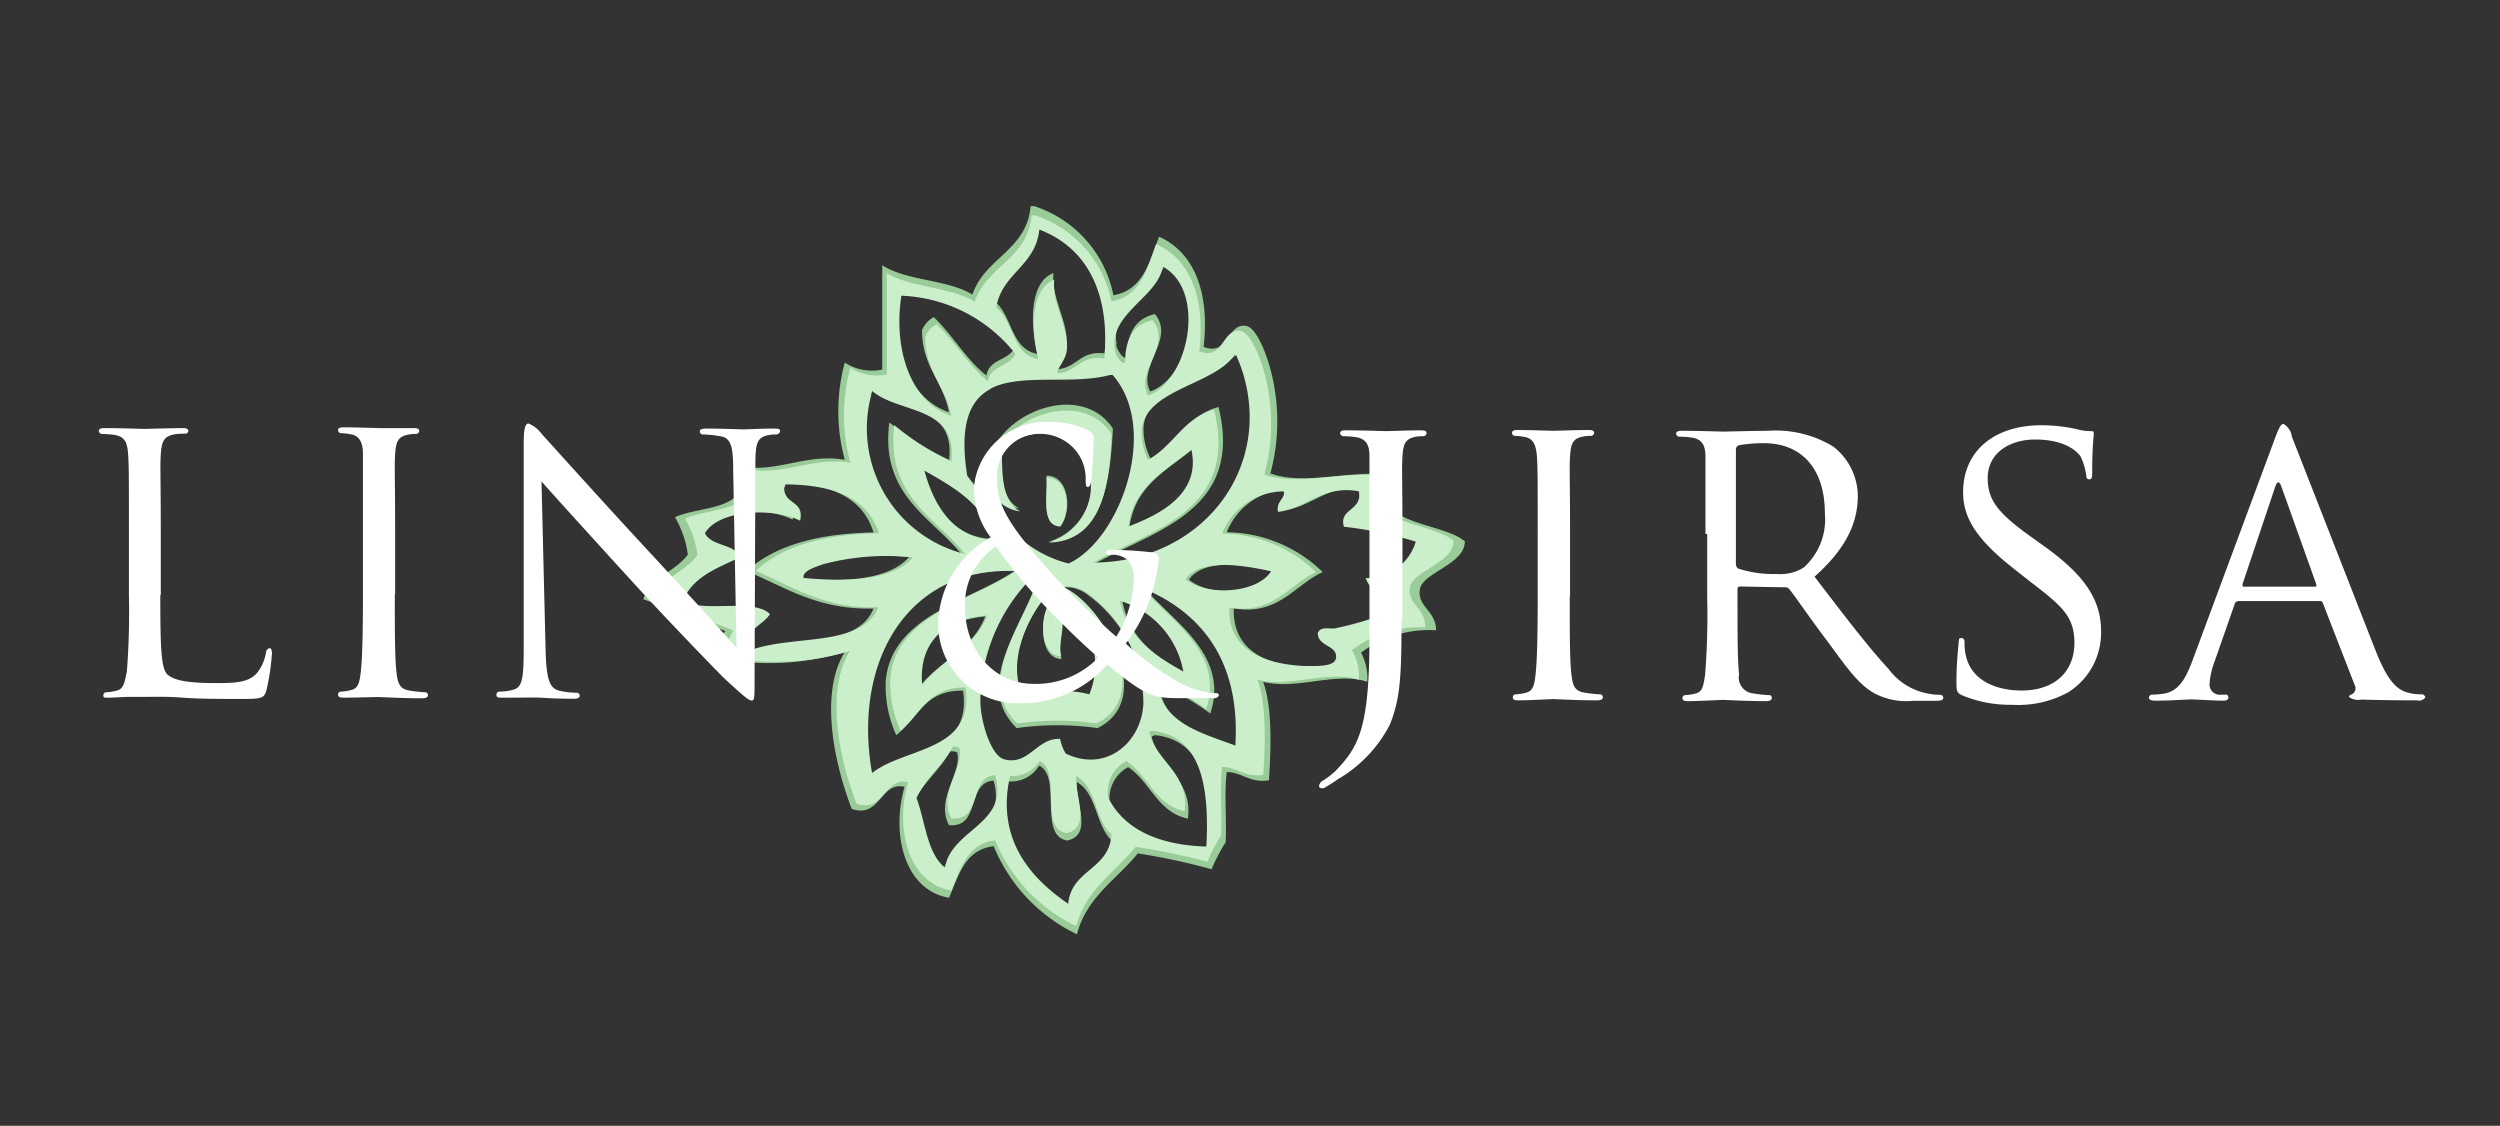 <svg id="Layer_1" data-name="Layer 1" xmlns="http://www.w3.org/2000/svg" viewBox="0 0 157.67 71"><rect x="0" y="0" width="157.67" height="71" fill="#333333" stroke="none"/><defs><style>.cls-1{fill:#9c9;}.cls-1,.cls-2{fill-rule:evenodd;}.cls-2{fill:#caefca;}.cls-3{fill:#fff;}</style></defs><title>LJP_Logo_White</title><path class="cls-1" d="M65,13h0.22a7.42,7.42,0,0,1,5,5.62c1.87-.32,2.28-2.1,2.88-3.69,2.25,1,3.2,3.58,2.81,6.95,1.6,0.61,1.45-1.49,2.66-1.33,0.62,0.08,1.18,1.53,1.4,2.22a12.61,12.61,0,0,1,.15,7.09c2.15,0.77,4.89-.21,7.53.07-1.65,3.18,3.25,2.94,4.73,4.21v0.07c-0.06,1.37-2.58,1.91-2.81,2.88-0.27,1.16,1,1.39,1,2.66a7.15,7.15,0,0,0-4.73,1.41A3.44,3.44,0,0,1,86.23,43c-2-.66-4.45.54-6.57,0,0.59,1.55.5,4.18,0.37,6.21-1.24.19-1.63-.49-2.66-0.52-0.17,1.33,0,3-.07,4.43a11.24,11.24,0,0,0-.89,1.7,42.19,42.19,0,0,0-4.65-1c-1.33,1.65-3.22,2.74-3.84,5.1a10.62,10.62,0,0,1-5.25-5.55c-1.81.21-2.21,1.83-2.81,3.25-2.8-.46-3.68-4-2.81-7-1.58-.32-1.5,2-3.33,1.4-1-2.57-2.12-7.2-.44-9.9a16.58,16.58,0,0,1-8.06.37,3.23,3.23,0,0,1,.52-1.7c-1.75-.64-3.4-1.38-5.17-2V37.79c0.49-1.38,2-1.73,2.81-2.81a6.27,6.27,0,0,0-.81-2.36c1.65-.77,4.88-0.33,4.21-3.18,2.34,0.35,4.11-.86,6.5-0.44a11.66,11.66,0,0,1,0-6.13,3.17,3.17,0,0,0,2.36.44V16.73c1.55,1,4.14.89,5.69,1.85C62.11,16.25,64.76,15.8,65,13Zm-2.29,6c1.15,0.87,1,3,2.73,3.33-0.47-1.73-.54-4.56,1-5.1-0.16,1.6,1,3.14.81,4.58-0.07.66-.68,1.2-0.59,1.48,1.26-.07,1.46-1.2,3-1C70.14,18,68.6,15,65.54,13.92,65.27,16.26,63.1,16.71,62.73,18.95Zm7.69,2.73c0,0.29.47,1,.67,0.81,0-1.52.55-2.46,1.77-2.73,1.3,1.58-1.13,3.31-.3,4.88,2.63-.9,3.84-6.78,1-8.35C73.24,18.25,70,19.32,70.42,21.68ZM59.85,26c-0.36-1.93-1.7-2.88-1.7-5.17A1.63,1.63,0,0,1,58.89,20c1.2,1.14,2,2.64,3.33,3.69,0.13-1.06,1.42-.94,1.77-1.77a9.9,9.9,0,0,0-7.39-3.77C56,21.84,57.31,25.15,59.85,26Zm12.27,1a4.11,4.11,0,0,0,.44,1.92c1.64-.88,2.3-2.73,4.29-3.25,1.62,6.6-4.12,7.78-7.83,9.9,5.32,0,9.78-3.66,10.12-8.87a9.77,9.77,0,0,0-.81-4.51s0-.09-0.07-0.07,0-.09-0.07-0.07C77,23.94,72.32,24.21,72.12,26.93Zm-9.75-2.73c-1.68.88-1.94,3-1.55,5.62,1.77,2.32,3.31,4.87,6.58,5.69,3.42-1.52,5.93-8.73,2.88-12.19H70.12C67.66,24,64.3,23.18,62.36,24.19Zm-7.76.37a8.39,8.39,0,0,0,6.06,10.35c-1.89-2.37-5.17-3.74-4.58-8.35a17.33,17.33,0,0,0,3.77,2.36c0.41-3.67-3.42-3.08-5.17-4.58A0.35,0.35,0,0,1,54.6,24.56Zm20.77,3.55c-1.65,1.41-3.76,2.34-4.14,5C73.38,32.35,76,31,75.37,28.11ZM62.66,34C62,31.69,60,30.61,58.08,29.51,58.72,31.85,60.05,33.9,62.66,34ZM49.06,30.4c0,0.14-.08.16-0.07,0.3,0.05,1,1.32.75,1,2.07-1.72-.88-5.3-0.72-6.13.81,0.42,0.86,1.9.66,2.29,1.55-1.47.7-3.07,1.27-3.7,2.81,1.31,0.85,4.53-.2,5.62.89-0.43.68-1.35,0.87-1.48,1.85,0.11,0.16.27,0.27,0.37,0.44,2.68-.94,7.09-0.15,8.13-2.74-3.54.09-5.55-1.35-8-2.36,1.81-1.66,4.58-2.37,8-2.44C54.38,31.24,52.12,30.42,49.06,30.4ZM81,32.17c-0.14-.67.51-0.89,0.37-1.33a4.32,4.32,0,0,0-4,2.73,8.79,8.79,0,0,1,6.05,2.51c-1.78.81-2.79,2.77-5.61,2.29-0.08,2.8,2.3,3.64,4.8,3.77,0.82,0,2.06.09,2.14-.52,0.12-.84-1.18-0.72-1.18-1.63,0.2-.45.73-0.24,1.11-0.3A20.8,20.8,0,0,0,89,38.31c-0.81-.6-2-0.81-2.36-1.85a3.31,3.31,0,0,0,3.25-2.37,25.79,25.79,0,0,0-4.66-1c-0.36-1.18,1.21-1,1-2.29C83.89,30.4,82.71,32,81,32.17ZM51.5,35.57c-0.56.2-1.33,0.43-1.26,0.89,2.7,0.26,5.77.2,7.09-1.33A15.81,15.81,0,0,0,51.5,35.57Zm23.5,1c1.39,1.14,4.67.91,5.54-.52C78.8,35.65,76,35.15,75,36.53ZM54.68,49.1c2.13-1.69,6.66-1.37,6.06-5.54-2.4-.06-2.93,1.75-4.21,2.81a7.44,7.44,0,0,1-.67-3.4C56.2,38.83,61.21,37.91,64,36,57,35.69,53.4,41.9,54.68,49.1ZM65.54,36.16a0.11,0.11,0,0,0-.15-0.07,11.55,11.55,0,0,0-3.7,8.35c0,1.21.65,3.53,1.55,3.77,1.59,0.42,2.12-1.41,3.62-1.33a2.73,2.73,0,0,0,.37,1c2.66,1.26,4.92-.78,5-3.25a8.86,8.86,0,0,0-3.7-7.17A2.21,2.21,0,0,0,67,37.05c2.54,1.08,6,7,2.22,8.87a18.09,18.09,0,0,0-5.1,0C61.21,43.07,64.83,39.11,65.54,36.16ZM76.33,45a15.89,15.89,0,0,0-3.25-1.85c0.35,2.78,2.89,3.37,5.17,4.21,0.35-5.69-2.39-8.69-6-10.2C73.9,39.14,77.57,41.3,76.33,45ZM66.06,37.5c-1.27,1.42-2.85,4.65-1.4,6.95,0.89-.73,2.76-0.81,4.14-0.44A5,5,0,0,0,66.06,37.5Zm8.79,5a5.87,5.87,0,0,0-4.06-4.58C71.25,40.36,73,41.5,74.85,42.52Zm-16.92.89c1.25-1.66,3.41-2.41,4.21-4.51C59.5,39.12,57.68,40.54,57.93,43.41Zm14.85,3a0.51,0.51,0,0,0-.15.07c0.46,2,2.61,2.66,2.29,5.17-1.93-.41-2.36-2.32-3.77-3.25A2.24,2.24,0,0,0,70,50.72c1.07,2.1,3.26,3.1,6.35,3.18C76.54,50.29,76.14,46.66,72.79,46.36Zm-12.86,1c-0.67,1.22-1.77,2-2.36,3.33,0.58,1.54.67,3.57,1.85,4.51,0.45-2.51,4.19-2.81,3.25-6-1.74.13-.79,3-2.81,2.81-0.87-1.68.83-3.23,0.52-4.58A0.64,0.64,0,0,0,59.93,47.4Zm5.62,0.89a2.06,2.06,0,0,1-1.92,1C62.68,53.46,65,56,67.39,57.6c0.2-2.24,2.68-2.2,2.81-4.51-1.1-.92-1-3.07-2.29-3.77-0.06,1.38,1,3.32-.59,3.69C65.45,52.72,67,49,65.54,48.29Z"/><path class="cls-1" d="M66,30c1.44,0,1.63,2.21.89,3.18C65.6,33.05,66.09,31.21,66,30Z"/><path class="cls-1" d="M66.8,38.46c0.56,0.79-.15,2.14.15,3.1-1.23,0-1.43-2.09-.89-3.25A1.24,1.24,0,0,1,66.8,38.46Z"/><path class="cls-1" d="M66.13,34.17a3.84,3.84,0,0,0,2.73-3.84C68.8,27.18,65.6,26.16,63.1,28c0,1.78,0,3.47,1.18,4.06a2.4,2.4,0,0,1-2-1.63c-0.62-3.85,5.65-6.83,7.91-3.4C70,30.61,69.49,34.09,66.13,34.17Z"/><path class="cls-2" d="M65.06,13.58h0.22A7.22,7.22,0,0,1,70.1,19c1.82-.31,2.22-2,2.81-3.6,2.19,0.94,3.12,3.48,2.73,6.76,1.56,0.59,1.41-1.45,2.59-1.29,0.6,0.08,1.14,1.49,1.37,2.16a12.26,12.26,0,0,1,.14,6.9c2.09,0.75,4.76-.21,7.33.07-1.61,3.09,3.16,2.86,4.6,4.1v0.07c-0.06,1.33-2.51,1.85-2.73,2.81-0.26,1.12,1,1.35.94,2.59A7,7,0,0,0,85.27,41a3.34,3.34,0,0,1,.43,1.87c-1.94-.64-4.33.53-6.39,0,0.57,1.51.49,4.07,0.36,6-1.21.18-1.58-.48-2.59-0.5-0.17,1.29,0,2.9-.07,4.32a10.9,10.9,0,0,0-.86,1.66,41.55,41.55,0,0,0-4.53-.94c-1.29,1.61-3.13,2.67-3.74,5A10.34,10.34,0,0,1,62.76,53C61,53.2,60.61,54.77,60,56.16c-2.72-.45-3.58-3.92-2.73-6.83-1.53-.31-1.46,1.92-3.24,1.37-1-2.51-2.06-7-.43-9.64a16.15,16.15,0,0,1-7.84.36,3.15,3.15,0,0,1,.5-1.66c-1.7-.63-3.31-1.34-5-1.94V37.74c0.48-1.34,2-1.69,2.73-2.73a6.11,6.11,0,0,0-.79-2.3c1.6-.75,4.75-0.33,4.1-3.09,2.28,0.34,4-.83,6.33-0.43a11.36,11.36,0,0,1,0-6,3.09,3.09,0,0,0,2.3.43v-6.4c1.5,0.94,4,.86,5.54,1.8C62.23,16.78,64.8,16.34,65.06,13.58ZM62.83,19.4c1.12,0.85,1,3,2.66,3.24-0.46-1.68-.52-4.43,1-5-0.16,1.55.95,3.05,0.79,4.46-0.07.64-.66,1.17-0.58,1.44,1.22-.07,1.42-1.17,2.95-0.93,0.37-4.19-1.13-7-4.1-8.13C65.31,16.79,63.19,17.22,62.83,19.4Zm7.48,2.66c0,0.28.45,1,.65,0.79,0-1.48.53-2.39,1.73-2.66,1.26,1.54-1.1,3.22-.29,4.75,2.56-.88,3.74-6.6.93-8.13C73.06,18.72,69.94,19.76,70.31,22.06ZM60,26.24c-0.35-1.88-1.65-2.81-1.65-5a1.59,1.59,0,0,1,.72-0.79c1.17,1.11,2,2.57,3.24,3.6,0.12-1,1.38-.92,1.73-1.73a9.63,9.63,0,0,0-7.19-3.67C56.3,22.22,57.56,25.44,60,26.24ZM72,27.17A4,4,0,0,0,72.4,29c1.59-.85,2.24-2.65,4.17-3.16,1.58,6.43-4,7.57-7.62,9.64,5.18,0,9.51-3.56,9.85-8.63A9.51,9.51,0,0,0,78,22.49s0-.08-0.07-0.07,0-.08-0.07-0.07C76.73,24.26,72.16,24.53,72,27.17Zm-9.49-2.66C60.84,25.36,60.59,27.4,61,30c1.73,2.25,3.22,4.74,6.4,5.54C70.7,34,73.14,27,70.17,23.65H70C67.63,24.29,64.36,23.52,62.47,24.51Zm-7.55.36a8.16,8.16,0,0,0,5.9,10.07c-1.84-2.31-5-3.64-4.46-8.13A16.83,16.83,0,0,0,60,29.11c0.4-3.57-3.33-3-5-4.46A0.34,0.34,0,0,1,54.92,24.87Zm20.21,3.45c-1.6,1.37-3.66,2.28-4,4.89C73.19,32.45,75.77,31.1,75.13,28.32ZM62.76,34.07c-0.68-2.27-2.58-3.32-4.46-4.39C58.93,32,60.22,34,62.76,34.07ZM49.53,30.55c0,0.14-.08.16-0.07,0.29,0.05,1,1.28.73,1,2-1.67-.85-5.15-0.7-6,0.79,0.41,0.84,1.85.64,2.23,1.51-1.43.68-3,1.23-3.6,2.73,1.28,0.83,4.41-.19,5.47.86-0.41.66-1.31,0.85-1.44,1.8,0.11,0.15.26,0.27,0.36,0.43,2.61-.92,6.9-0.15,7.91-2.66C52,38.41,50,37,47.66,36c1.76-1.62,4.45-2.31,7.77-2.37C54.71,31.37,52.51,30.57,49.53,30.55ZM80.6,32.28c-0.14-.66.5-0.87,0.36-1.29a4.21,4.21,0,0,0-3.88,2.66A8.55,8.55,0,0,1,83,36.09c-1.73.78-2.71,2.7-5.46,2.23C77.42,41,79.74,41.86,82.17,42c0.8,0,2,.09,2.09-0.5,0.11-.82-1.15-0.7-1.15-1.58,0.19-.44.71-0.24,1.08-0.29a20.2,20.2,0,0,0,4.24-1.37c-0.79-.58-1.95-0.79-2.3-1.8a3.22,3.22,0,0,0,3.16-2.3,25.14,25.14,0,0,0-4.53-.94c-0.35-1.15,1.18-1,.94-2.23C83.43,30.55,82.27,32.13,80.6,32.28ZM51.9,35.59c-0.55.2-1.3,0.42-1.22,0.86,2.63,0.25,5.61.19,6.9-1.29A15.36,15.36,0,0,0,51.9,35.59Zm22.87,0.94c1.35,1.11,4.54.88,5.39-.5C78.47,35.66,75.74,35.17,74.77,36.52ZM55,48.75c2.08-1.64,6.48-1.33,5.9-5.39-2.33-.06-2.85,1.71-4.1,2.73a7.25,7.25,0,0,1-.65-3.31c0.33-4,5.21-4.92,7.91-6.76C57.25,35.7,53.75,41.74,55,48.75ZM65.57,36.16a0.11,0.11,0,0,0-.14-0.07,11.24,11.24,0,0,0-3.6,8.13c0,1.18.63,3.44,1.51,3.67,1.55,0.41,2.06-1.37,3.52-1.29a2.66,2.66,0,0,0,.36.93c2.59,1.23,4.79-.76,4.89-3.16a8.61,8.61,0,0,0-3.6-7A2.14,2.14,0,0,0,67,37c2.47,1,5.83,6.83,2.16,8.63a17.6,17.6,0,0,0-5,0C61.35,42.88,64.88,39,65.57,36.16Zm10.5,8.56a15.69,15.69,0,0,0-3.16-1.8c0.34,2.71,2.82,3.28,5,4.1,0.34-5.54-2.33-8.46-5.83-9.93C73.7,39.05,77.27,41.16,76.07,44.72Zm-10-7.26C64.83,38.83,63.3,42,64.7,44.22c0.87-.71,2.68-0.79,4-0.43A4.84,4.84,0,0,0,66.07,37.45Zm8.56,4.89a5.71,5.71,0,0,0-4-4.46C71.12,40.24,72.82,41.35,74.63,42.35Zm-16.47.86c1.22-1.62,3.32-2.34,4.1-4.39C59.69,39,57.91,40.42,58.16,43.21Zm14.46,2.88a0.4,0.4,0,0,0-.14.07c0.45,1.92,2.54,2.59,2.23,5-1.87-.4-2.3-2.26-3.67-3.16a2.18,2.18,0,0,0-1.15,2.3c1,2,3.17,3,6.19,3.09C76.27,49.91,75.88,46.37,72.62,46.09Zm-12.52,1c-0.66,1.19-1.72,2-2.3,3.24,0.57,1.5.65,3.47,1.8,4.39C60,52.27,63.68,52,62.76,48.89,61.07,49,62,51.77,60,51.62c-0.85-1.63.8-3.14,0.5-4.46A0.61,0.61,0,0,0,60.1,47.09ZM65.57,48a2,2,0,0,1-1.87.93C62.79,53,65.08,55.43,67.37,57c0.2-2.18,2.61-2.14,2.73-4.39-1.07-.9-0.94-3-2.23-3.67-0.06,1.35.93,3.23-.58,3.6C65.47,52.27,67,48.68,65.57,48Z"/><path class="cls-2" d="M66,30.12c1.4,0,1.58,2.15.86,3.09C65.62,33.13,66.1,31.34,66,30.12Z"/><path class="cls-2" d="M66.79,38.39c0.54,0.77-.14,2.08.14,3-1.2,0-1.39-2-.86-3.17A1.25,1.25,0,0,1,66.79,38.39Z"/><path class="cls-2" d="M66.14,34.22a3.73,3.73,0,0,0,2.66-3.74c-0.07-3.07-3.18-4.06-5.61-2.23,0,1.73,0,3.38,1.15,4a2.33,2.33,0,0,1-1.94-1.58c-0.6-3.74,5.5-6.65,7.7-3.31C70,30.75,69.41,34.14,66.14,34.22Z"/><path class="cls-3" d="M10.11,37.55c0,3.3.05,4.65,0.46,5s1.21,0.53,3,.53c1.16,0,2.15,0,2.68-.69a2.8,2.8,0,0,0,.53-1.27A0.29,0.29,0,0,1,17,40.88c0.1,0,.15.11,0.15,0.34a14.79,14.79,0,0,1-.33,2.25c-0.15.53-.23,0.61-1.42,0.61-1.59,0-2.83,0-3.87-.08s-1.77-.05-2.43-0.05c-0.1,0-.48,0-0.91,0S7.23,44,6.88,44,6.52,44,6.52,43.85a0.18,0.18,0,0,1,.18-0.19,3,3,0,0,0,.68-0.11C7.81,43.45,7.86,43,8,42.36a47.92,47.92,0,0,0,.13-4.86v-4c0-3.49,0-4.12-.05-4.84s-0.18-1.14-.91-1.24a7,7,0,0,0-.76-0.05,0.22,0.22,0,0,1-.18-0.18c0-.13.1-0.19,0.35-0.19,1,0,2.4.05,2.53,0.05S10.85,27,11.53,27c0.23,0,.35.05,0.35,0.19a0.19,0.19,0,0,1-.18.16c-0.15,0-.48,0-0.73.05-0.66.13-.78,0.48-0.83,1.27s0,1.35,0,4.84v4Z"/><path class="cls-3" d="M24.9,37.5c0,2.17,0,3.94.1,4.86,0.08,0.66.15,1.08,0.81,1.19a8.48,8.48,0,0,0,1,.11,0.18,0.18,0,0,1,.18.19c0,0.1-.1.19-0.35,0.19-1.24,0-2.68-.08-2.78-0.08S22.35,44,21.67,44c-0.23,0-.35-0.05-0.35-0.19a0.18,0.18,0,0,1,.18-0.19,3,3,0,0,0,.68-0.11c0.43-.11.51-0.53,0.58-1.19,0.1-.92.13-2.7,0.13-4.86v-4c0-3.49,0-4.12,0-4.84s-0.23-1.11-.71-1.22a3.84,3.84,0,0,0-.68-0.08,0.2,0.2,0,0,1-.18-0.18c0-.13.1-0.19,0.35-0.19,0.73,0,2.12.05,2.25,0.05S25.41,27,26.09,27c0.25,0,.35.05,0.35,0.19a0.22,0.22,0,0,1-.18.18,2.38,2.38,0,0,0-.56.05c-0.61.13-.73,0.45-0.78,1.24s0,1.35,0,4.84v4Z"/><path class="cls-3" d="M34.41,41c0.05,1.85.25,2.41,0.86,2.56a5,5,0,0,0,1.11.13,0.18,0.18,0,0,1,.18.19c0,0.13-.15.19-0.4,0.19-1.26,0-2.15-.08-2.35-0.08S32.67,44,31.66,44c-0.23,0-.35,0-0.35-0.19a0.18,0.18,0,0,1,.18-0.19,3.33,3.33,0,0,0,.91-0.13c0.56-.16.63-0.77,0.63-2.8V27.85c0-.9.13-1.14,0.3-1.14a2,2,0,0,1,.86.69c0.35,0.37,3.59,4,7,7.67,2.2,2.38,4.58,5,5.26,5.79L46.24,29.6c0-1.45-.15-2-0.83-2.09a6.85,6.85,0,0,0-1.09-.11,0.18,0.18,0,0,1-.18-0.21c0-.13.18-0.16,0.43-0.16,1,0,2.07.05,2.33,0.05s1-.05,1.9-0.05c0.23,0,.4,0,0.4.16a0.25,0.25,0,0,1-.25.21,2.42,2.42,0,0,0-.53.05c-0.73.16-.78,0.61-0.78,2L47.59,42.57c0,1.48,0,1.61-.18,1.61S47,44,45.71,42.81c-0.23-.21-3.44-3.51-5.79-6.08-2.58-2.83-5.08-5.58-5.77-6.37Z"/><path class="cls-3" d="M88.39,39.06c0,3.65-.08,5-0.73,6.63a8.45,8.45,0,0,1-3.26,3.44c-0.3.21-.68,0.45-0.91,0.58a0.91,0.91,0,0,1-.15,0,0.14,0.14,0,0,1-.15-0.13,0.46,0.46,0,0,1,.28-0.37,4.89,4.89,0,0,0,.78-0.61c1.44-1.51,2.12-2.67,2.12-8.46v-6.5c0-3.49,0-4.12,0-4.84s-0.18-1.14-.91-1.24a7,7,0,0,0-.76-0.05,0.22,0.22,0,0,1-.18-0.18c0-.13.1-0.19,0.35-0.19,1,0,2.45.05,2.58,0.05s1.49-.05,2.17-0.05c0.25,0,.35.05,0.35,0.19a0.22,0.22,0,0,1-.18.18,2.38,2.38,0,0,0-.56.05c-0.61.13-.73,0.45-0.78,1.24s0,1.35,0,4.84v5.39Z"/><path class="cls-3" d="M99,37.63c0,2.17,0,3.94.1,4.86,0.08,0.66.15,1.08,0.81,1.19a8.45,8.45,0,0,0,1,.11,0.18,0.18,0,0,1,.18.19c0,0.1-.1.19-0.35,0.19-1.24,0-2.68-.08-2.78-0.08s-1.52.08-2.2,0.08c-0.23,0-.35-0.05-0.35-0.19a0.18,0.18,0,0,1,.18-0.19,3,3,0,0,0,.68-0.11c0.43-.11.51-0.53,0.58-1.19,0.1-.92.13-2.7,0.13-4.86v-4c0-3.49,0-4.12-.05-4.84s-0.23-1.11-.71-1.22a3.81,3.81,0,0,0-.68-0.08,0.19,0.19,0,0,1-.18-0.18c0-.13.1-0.19,0.35-0.19,0.74,0,2.13.05,2.25,0.05s1.54-.05,2.23-0.05c0.25,0,.35.05,0.35,0.19a0.22,0.22,0,0,1-.18.18,2.39,2.39,0,0,0-.56.05c-0.61.13-.73,0.45-0.78,1.24s0,1.35,0,4.84v4Z"/><path class="cls-3" d="M107.56,33.67c0-3.49,0-4.12,0-4.84s-0.18-1.14-.91-1.24a7,7,0,0,0-.76-0.05,0.22,0.22,0,0,1-.18-0.18c0-.13.1-0.19,0.36-0.19,1,0,2.5.05,2.63,0.05s2.1-.05,2.78-0.05a7,7,0,0,1,4.15,1,4,4,0,0,1,1.54,3.07c0,1.66-.66,3.28-2.73,5.13,1.82,2.38,3.36,4.41,4.66,5.81a4,4,0,0,0,2.48,1.56,3.92,3.92,0,0,0,.78.08,0.2,0.2,0,0,1,.2.19c0,0.13-.13.19-0.53,0.19h-1.39a4.31,4.31,0,0,1-2.38-.45c-1-.53-1.77-1.61-3-3.3-0.94-1.22-1.92-2.67-2.4-3.28a0.33,0.33,0,0,0-.3-0.13l-2.83-.05c-0.1,0-.15.05-0.15,0.18v0.53c0,2.17,0,3.91.1,4.84a1,1,0,0,0,.88,1.19,7.68,7.68,0,0,0,1,.11,0.16,0.16,0,0,1,.18.19c0,0.1-.1.19-0.35,0.19-1.21,0-2.63-.08-2.73-0.08s-1.52.08-2.2,0.08c-0.23,0-.35-0.05-0.35-0.19a0.18,0.18,0,0,1,.17-0.19,3,3,0,0,0,.68-0.11c0.43-.11.48-0.53,0.58-1.19a48.49,48.49,0,0,0,.13-4.86v-4Zm1.92,1.9a0.34,0.34,0,0,0,.15.29,7.23,7.23,0,0,0,2.45.34,2.79,2.79,0,0,0,1.67-.4,4.09,4.09,0,0,0,1.34-3.44c0-2.8-1.47-4.41-3.84-4.41a9.28,9.28,0,0,0-1.59.13,0.29,0.29,0,0,0-.18.26v7.22Z"/><path class="cls-3" d="M123.72,43.84c-0.3-.16-0.33-0.24-0.33-0.85,0-1.11.1-2,.13-2.38s0.05-.37.18-0.37,0.2,0.08.2,0.27a3.54,3.54,0,0,0,.08.82c0.35,1.64,2,2.22,3.51,2.22,2.2,0,3.34-1.29,3.34-3S130,38.19,128,36.65l-1-.79c-2.4-1.88-3.19-3.25-3.19-4.81,0-2.64,2-4.23,4.93-4.23a10.3,10.3,0,0,1,2.3.26,2.76,2.76,0,0,0,.78.11c0.18,0,.23,0,0.23.16s-0.1.85-.1,2.38c0,0.34,0,.5-0.18.5s-0.18-.11-0.2-0.29a4.17,4.17,0,0,0-.33-1.11c-0.15-.26-0.88-1.11-2.88-1.11-1.62,0-3,.85-3,2.43,0,1.43.68,2.25,2.88,3.81l0.63,0.45c2.71,1.93,3.64,3.49,3.64,5.42a4.43,4.43,0,0,1-2.07,3.83,6.57,6.57,0,0,1-3.54.79A7.87,7.87,0,0,1,123.72,43.84Z"/><path class="cls-3" d="M143.49,27.61c0.28-.74.38-0.87,0.53-0.87a1.1,1.1,0,0,1,.53.82c0.4,1,4,10.23,5.34,13.64,0.81,2,1.41,2.3,1.9,2.46a2.94,2.94,0,0,0,.89.13,0.24,0.24,0,0,1,.28.19,0.47,0.47,0,0,1-.51.19c-0.33,0-2,0-3.51-.05a1,1,0,0,1-.79-0.16c0-.11.05-0.11,0.15-0.16a0.43,0.43,0,0,0,.2-0.61l-2-5.15a0.18,0.18,0,0,0-.2-0.13h-5.13a0.24,0.24,0,0,0-.23.18l-1.26,3.6a4.84,4.84,0,0,0-.33,1.51,0.65,0.65,0,0,0,.76.61h0.2a0.18,0.18,0,0,1,.23.19c0,0.13-.13.19-0.33,0.19-0.53,0-1.74-.08-2-0.08s-1.34.08-2.25,0.08c-0.28,0-.43-0.05-0.43-0.19a0.2,0.2,0,0,1,.2-0.19,6,6,0,0,0,.66-0.05c1-.13,1.44-0.93,1.87-2.06ZM146,37c0.1,0,.1-0.05.08-0.16l-2.2-6.16q-0.19-.52-0.38,0l-2.07,6.16c0,0.11,0,.16.08,0.16H146Z"/><path class="cls-3" d="M59.17,39.34a6.36,6.36,0,0,1,3.31-5.45,5.21,5.21,0,0,1-1.06-3.12,4.55,4.55,0,0,1,4.65-4.16,5.43,5.43,0,0,1,2.62.56,0.52,0.52,0,0,1,.28.56c0,0.68-.09,2.26-0.15,2.6s-0.13.38-.22,0.38-0.13-.09-0.13-0.43a2.79,2.79,0,0,0-.67-1.92,2.93,2.93,0,0,0-2.16-1,2.69,2.69,0,0,0-2.75,3c0,1.76,1.17,3.23,3.42,5.79,0.74,0.84,3.39,3.44,4.09,4a7.12,7.12,0,0,0,1.1-3.75,1.58,1.58,0,0,0-.41-1.11A1.48,1.48,0,0,0,70,35a0.22,0.22,0,0,1-.26-0.16,0.3,0.3,0,0,1,.35-0.16,23.18,23.18,0,0,1,2.59.16,0.39,0.39,0,0,1,.39.45A10.13,10.13,0,0,1,71,40.59a19.15,19.15,0,0,0,3,2.24,5.77,5.77,0,0,0,2.57.88c0.19,0,.3,0,0.3.16a0.34,0.34,0,0,1-.37.16H74.33c-1.6,0-2.12-.16-4.5-2.12a7.14,7.14,0,0,1-5.41,2.44A5,5,0,0,1,59.17,39.34Zm10.1,2.12c-1.21-1-3.35-3.19-3.91-3.82a36.61,36.61,0,0,1-2.55-3.17,4.37,4.37,0,0,0-1.95,3.8c0,2.83,1.9,4.86,4.33,4.86A5.46,5.46,0,0,0,69.27,41.47Z"/></svg>